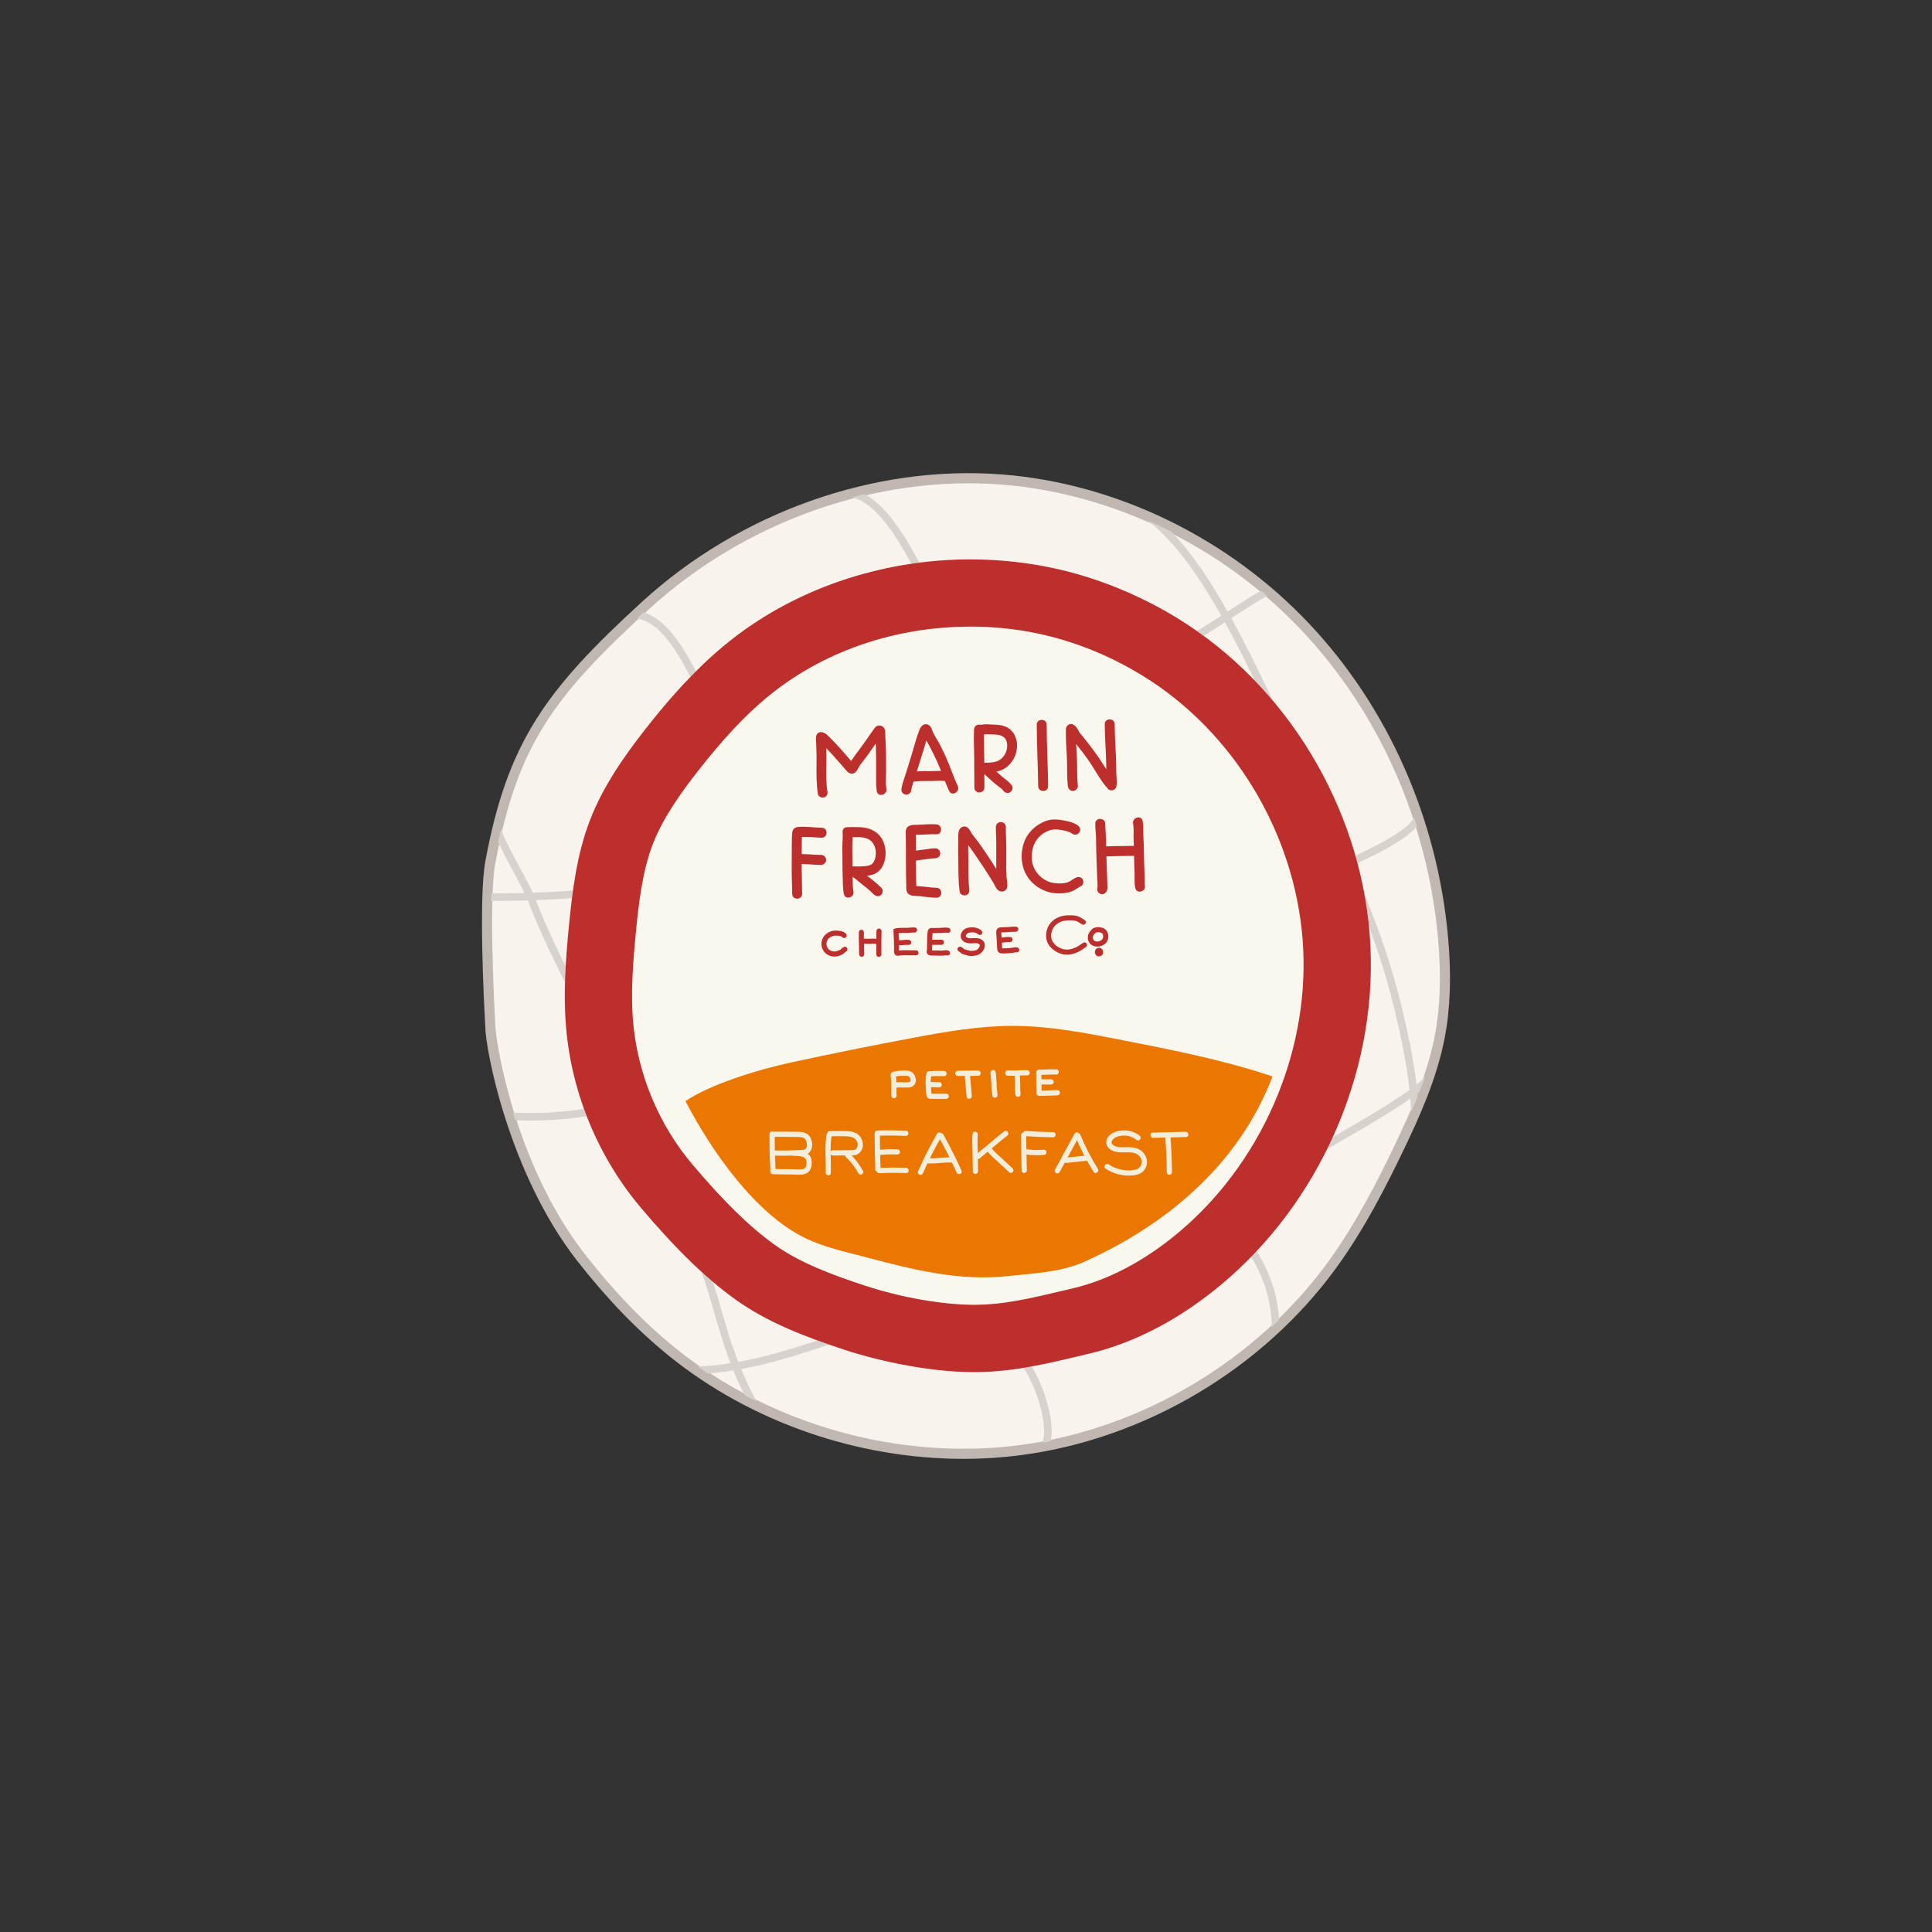<svg viewBox="0 0 500 500" xmlns="http://www.w3.org/2000/svg" id="Layer_1"><rect x="0" y="0" width="500" height="500" fill="#333333" stroke="none"/><defs><style>.cls-1{fill:#f2eedb;}.cls-2{fill:#f9f3ee;}.cls-3{fill:#ec7700;}.cls-4{fill:#faf7ee;}.cls-5{fill:#bc2f2c;}.cls-6{fill:#d7d2cd;}.cls-7{fill:#bfb7b0;}</style></defs><g><path d="M126.89,223.17c5.79-31.32,15.93-44.32,40.16-66.49,24.7-22.59,58.66-35.17,92.04-32.61,29.79,2.29,58.32,16.52,78.81,38.26,20.49,21.75,32.92,50.71,35.57,80.46,.76,8.51,.74,17.15-.88,25.55-1.94,10.06-6.13,19.54-10.56,28.78-5.01,10.43-10.4,20.74-17.19,30.11-18.86,26-48.67,43.78-80.51,48.01-31.84,4.24-65.26-5.13-90.26-25.29-8.85-7.14-16.65-15.53-23.66-24.49-18.06-23.1-23.51-55.29-23.51-59.98-.06-1.1-1.88-32.16,0-42.33Z" class="cls-2"></path><path d="M249.32,377.55c-27.31,0-54.89-9.47-76.08-26.56-8.29-6.69-16.1-14.77-23.87-24.7-17.58-22.48-23.79-54.61-23.79-60.79v-.09c-.31-5.42-1.74-32.92,.02-42.47h0c5.68-30.76,15.57-44.35,40.57-67.21,25.32-23.16,60.09-35.48,93.02-32.95,29.62,2.28,58.65,16.37,79.66,38.67,20.43,21.68,33.18,50.54,35.92,81.25,.87,9.79,.58,18.26-.89,25.91-2.04,10.6-6.58,20.58-10.67,29.09-4.52,9.41-10.11,20.38-17.31,30.31-18.96,26.14-49.39,44.28-81.4,48.54-5.02,.67-10.1,1-15.18,1Zm-121.14-154.14h0c-1.71,9.26-.29,36.49,.01,41.85v.17c.01,3.57,4.92,35.81,23.25,59.25,7.64,9.77,15.31,17.71,23.45,24.27,24.59,19.83,57.96,29.17,89.27,25.01,31.31-4.17,61.07-21.92,79.62-47.48,7.08-9.77,12.61-20.6,17.07-29.91,4.02-8.37,8.47-18.17,10.46-28.46,1.43-7.4,1.71-15.64,.86-25.18-2.69-30.13-15.2-58.43-35.22-79.68-20.56-21.83-48.98-35.63-77.95-37.86-32.21-2.46-66.25,9.58-91.05,32.27-24.93,22.8-34.17,35.5-39.76,65.76Z" class="cls-7"></path></g><g id="Cheese_Lines"><path d="M271.63,374.08l-1.86-.65c1.84-5.23-2.43-16.95-5.95-20.79l1.45-1.33c3.91,4.27,8.5,16.67,6.36,22.77Z" class="cls-6"></path><path d="M331.1,343.88h-1.97c0-11.82-5.44-19.23-10.24-25.76-2.12-2.88-4.11-5.6-5.57-8.52-.7-1.4-1.44-2.77-2.16-4.1-1.23-2.26-2.5-4.59-3.52-7.08-2.62-6.35-4.69-11.5-6.53-16.23-14.66-37.72-33.16-73.24-49.31-103.01-2.36-4.35-4.8-9.72-7.38-15.41-7.15-15.76-15.25-33.62-24.29-35.1l.32-1.94c10.09,1.65,18.42,20.02,25.77,36.23,2.56,5.65,4.98,10.99,7.31,15.28,16.19,29.82,34.72,65.41,49.42,103.23,1.83,4.72,3.9,9.86,6.51,16.2,.99,2.39,2.17,4.58,3.43,6.89,.73,1.34,1.48,2.72,2.2,4.16,1.38,2.77,3.33,5.42,5.39,8.23,4.98,6.78,10.62,14.46,10.62,26.92Z" class="cls-6"></path><path d="M365.19,288.11c-.16-9.73-3.48-24.57-6.27-34.33-5.26-18.39-13.23-34.46-21.66-51.47l-.15-.3c-2.2-4.45-4.41-9.13-6.75-14.08-9.86-20.92-21.04-44.62-34.17-53.74l1.12-1.62c13.57,9.41,24.86,33.37,34.83,54.51,2.33,4.95,4.54,9.62,6.73,14.05l.15,.3c8.47,17.1,16.48,33.25,21.79,51.81,2.82,9.87,6.18,24.92,6.35,34.84l-1.97,.03Z" class="cls-6"></path><path d="M261.41,349.48c-8.81-21.7-18.64-43.26-30.07-65.89-1.46-2.89-2.93-5.78-4.39-8.67-7-13.78-14.23-28.03-20.63-42.45-1.26-2.83-2.5-5.66-3.74-8.5-5.98-13.64-12.17-27.75-19.8-40.85-.79-1.36-1.67-3.1-2.6-4.95-3.61-7.18-8.56-17.01-15.11-18l.29-1.95c7.56,1.15,12.77,11.5,16.57,19.06,.92,1.82,1.78,3.54,2.54,4.84,7.69,13.2,13.9,27.36,19.91,41.05,1.24,2.83,2.49,5.67,3.74,8.49,6.39,14.37,13.61,28.6,20.59,42.36,1.47,2.89,2.93,5.78,4.4,8.67,11.45,22.69,21.31,44.29,30.13,66.04l-1.82,.74Z" class="cls-6"></path><path d="M194.25,363.94c-4.96-8.84-7.25-16.75-9.46-24.4-1.4-4.85-2.73-9.43-4.66-13.99-5.32-12.54-11.42-25.1-17.33-37.26-2.82-5.81-5.74-11.81-8.52-17.72-1.96-4.15-4.06-8.34-6.09-12.39-4.06-8.09-8.26-16.45-11.55-25.02-.73-1.9-2.36-4.92-3.94-7.85-2.38-4.4-4.62-8.56-4.93-10.71l1.95-.28c.26,1.8,2.63,6.19,4.72,10.06,1.68,3.11,3.27,6.05,4.04,8.07,3.26,8.48,7.44,16.8,11.48,24.84,2.04,4.06,4.14,8.26,6.11,12.43,2.78,5.9,5.7,11.9,8.51,17.7,5.92,12.17,12.03,24.76,17.37,37.35,1.98,4.67,3.32,9.3,4.74,14.21,2.18,7.54,4.44,15.34,9.29,23.99l-1.72,.96Z" class="cls-6"></path><path d="M180.36,355.64l-.09-1.96c12.47-.55,23.3-4.13,33.77-7.59,3.28-1.08,6.37-2.11,9.5-3.03,4.59-1.36,9.33-2.54,13.92-3.69,9.15-2.29,18.62-4.65,27.28-8.5,8.03-3.57,16.49-7.01,24.68-10.33,18.03-7.31,36.68-14.87,53.03-24.82,.81-.49,2.15-1.27,3.83-2.23,5.48-3.15,22.17-12.73,22.72-15.41l1.93,.4c-.61,2.95-9.51,8.58-23.67,16.71-1.66,.95-2.99,1.72-3.79,2.2-16.49,10.02-35.21,17.62-53.31,24.96-8.17,3.31-16.62,6.74-24.62,10.3-8.81,3.92-18.36,6.31-27.6,8.62-4.57,1.14-9.29,2.32-13.84,3.67-3.1,.92-6.18,1.94-9.44,3.01-10.6,3.5-21.56,7.13-34.3,7.69Z" class="cls-6"></path><path d="M137.42,290.01c-1.79,0-3.62-.05-5.5-.16l.11-1.96c19.44,1.09,33.26-3.86,47.89-9.09,4.49-1.61,9.13-3.27,13.96-4.75,8.95-2.75,18.18-5,27.11-7.18,12.92-3.16,26.27-6.42,38.94-11.21,8.88-3.36,18.06-6.42,26.94-9.38,14.15-4.72,28.79-9.6,42.58-15.81,1.4-.63,3.6-1.52,6.14-2.55,9.46-3.83,29.14-11.79,30.41-16.71l1.9,.49c-1.41,5.43-16.37,11.89-31.58,18.04-2.52,1.02-4.71,1.9-6.07,2.52-13.88,6.26-28.56,11.15-42.76,15.88-8.86,2.95-18.02,6.01-26.87,9.35-12.78,4.84-26.19,8.11-39.17,11.28-8.9,2.17-18.1,4.42-27,7.15-4.78,1.47-9.4,3.12-13.87,4.72-13.41,4.8-26.15,9.36-43.16,9.36Z" class="cls-6"></path><path d="M126.98,233.19c-.28,0-.56,0-.85,0v-1.97c.29,0,.57,0,.85,0,52.13,0,70.84-11.74,90.65-24.17,8.01-5.03,16.3-10.23,27.06-14.92,6.97-3.04,14.07-6.05,20.93-8.97,12.87-5.47,26.17-11.12,39.09-17.12,3.9-1.81,8.42-4.77,12.78-7.63,3.65-2.39,7.1-4.65,10.16-6.25l.91,1.74c-2.98,1.55-6.39,3.79-10,6.15-4.43,2.9-9,5.9-13.03,7.77-12.95,6.01-26.27,11.67-39.15,17.14-6.86,2.91-13.96,5.93-20.92,8.96-10.62,4.63-18.85,9.79-26.8,14.78-20.05,12.58-39.01,24.47-91.69,24.47Z" class="cls-6"></path></g><g><path d="M165.99,312.71c-11.18-13.18-18.11-29.91-19.53-47.14-.7-8.52-.08-17.09,.73-25.6,.91-9.44,2.09-18.96,5.51-27.8,3.32-8.6,8.65-16.27,14.34-23.53,6.08-7.76,12.64-15.19,20.23-21.49,25.76-21.4,62.78-27.88,94.66-17.65,9.01,2.89,17.62,7.01,25.52,12.22,27.65,18.21,45.67,50.17,47.2,83.25,1.53,33.07-13.36,66.46-38.82,87.62-9.91,8.23-21.43,14.74-33.97,17.7-10.45,2.47-19.39,4.82-30.13,4.78-10.54-.04-23.19-2.5-33.21-5.78-9.86-3.23-19.88-7-28.29-13.07-8.48-6.11-16.18-14.01-24.25-23.52Z" class="cls-4"></path><path d="M251.16,162.16c8.79,0,17.35,1.32,25.46,3.92,7.52,2.41,14.67,5.84,21.27,10.18,23.01,15.15,38.1,41.79,39.39,69.52,1.28,27.54-11.2,55.68-32.56,73.43-8.58,7.13-17.87,12.03-26.85,14.15l-2.47,.59c-8.74,2.08-15.65,3.73-23.36,3.73h-.22c-8.03-.03-18.7-1.92-27.86-4.92-8.35-2.74-16.98-5.92-23.54-10.65-6.46-4.65-12.98-11.02-21.15-20.66-8.85-10.43-14.33-23.67-15.45-37.3-.55-6.76-.12-13.89,.71-22.51,.76-7.92,1.73-16.24,4.42-23.19,2.69-6.95,7.48-13.54,11.81-19.07,6.38-8.14,11.98-14.13,17.64-18.83,14.26-11.85,33-18.38,52.76-18.38h0m0-17.4c-23.06,0-46.15,7.66-63.88,22.4-7.58,6.3-14.15,13.73-20.23,21.49-5.68,7.26-11.01,14.93-14.34,23.53-3.42,8.84-4.6,18.37-5.51,27.8-.82,8.51-1.43,17.08-.73,25.6,1.41,17.23,8.34,33.96,19.53,47.14,8.07,9.51,15.77,17.41,24.25,23.52,8.41,6.06,18.43,9.83,28.29,13.07,10.02,3.28,22.67,5.74,33.21,5.78,.1,0,.19,0,.29,0,10.6,0,19.49-2.33,29.84-4.78,12.54-2.96,24.06-9.47,33.97-17.7,25.46-21.16,40.36-54.55,38.82-87.62-1.53-33.07-19.55-65.04-47.2-83.25-7.9-5.2-16.51-9.33-25.52-12.22-9.93-3.19-20.35-4.75-30.78-4.75h0Z" class="cls-5"></path></g><path d="M329.32,278.58c-12.58-4.22-25.63-6.79-38.65-9.35-9.47-1.86-19-3.73-28.65-3.73-8.63,0-17.18,1.49-25.66,3.08-10.53,1.97-21.04,4.09-31.51,6.36-9.33,2.02-21.27,5.82-27.45,10.03,6.66,12.82,18.01,29.17,31.02,35.46,4.91,2.37,10.31,3.52,15.58,4.91,12.56,3.32,24.25,6.29,37.16,4.88,6.36-.69,13.41-.99,19.25-3.59,20.98-9.34,40.15-24.98,48.91-48.04Z" class="cls-3"></path><g id="Marin_French"><path d="M214.12,204.81c-.36-2.33-.29-4.7-.26-7.05,.01-1.16,.03-2.32-.02-3.48-.02-.62-.05-1.24-.07-1.87,0-.26-.02-.53-.03-.79,0-.12-.01-.24-.02-.37,.01-.29-.03-.25-.11,.13l-.77,.59,.07-.02h-.68c-.34-.12,.25,.35,.29,.38,.21,.21,.42,.41,.63,.62,.38,.38,.76,.77,1.14,1.16,.8,.82,1.57,1.66,2.31,2.52,.71,.82,1.49,1.67,2.15,2.47,.56,.69,1.35,1.5,2.38,.94,.71-.39,1-1.43,1.47-2.06,.69-.91,1.41-1.8,2.08-2.73,.63-.88,1.24-1.77,1.85-2.66s1.14-1.86,1.84-2.61l-.57,.33,.12-.04-.99-.13,.14,.08-.46-.46c-.18-.32-.09,.13-.09,.3,0,.34,.04,.68,.06,1.02,.04,.63,.07,1.26,.09,1.89,.05,1.37,.06,2.75,.07,4.12s0,2.76,0,4.15c0,1.19-.03,2.38,.18,3.55,.3,1.63,2.78,.94,2.48-.68-.23-1.23-.09-2.59-.09-3.83,0-1.38,0-2.76,0-4.14s-.04-2.85-.11-4.27c-.03-.62-.11-1.26-.1-1.88,0-.54,.05-1.04-.26-1.52-.37-.57-1.06-.84-1.71-.64-.52,.16-.78,.58-1.08,1.01-.79,1.15-1.61,2.27-2.4,3.42-1.38,1.99-2.98,3.86-4.16,5.95l.46-.46-.11,.07,.65-.18-.17-.02,.65,.18c-.13-.08-.6-.75-.78-.95-.4-.45-.78-.9-1.17-1.36-.81-.95-1.62-1.88-2.48-2.78s-1.69-1.79-2.6-2.61c-.84-.75-2.29-1.04-2.7,.35-.13,.42-.06,.89-.04,1.32,.03,.68,.05,1.37,.08,2.05,.06,1.26,.05,2.52,.04,3.77-.03,2.64-.05,5.27,.35,7.89,.11,.69,.97,1.07,1.58,.9,.73-.2,1-.89,.9-1.58h0Z" class="cls-5"></path><path d="M235.78,204.69c.21-1.33,.74-2.64,1.15-3.92,.46-1.43,.88-2.87,1.33-4.29s.92-2.92,1.35-4.39c.16-.54,.33-1.08,.51-1.62,.06-.19,.11-.38,.18-.57,.17-.45,.22-.11-.35,.04h-.68l.09,.03-.57-.33c-.13-.11,.06,.14,.1,.24,.07,.17,.12,.34,.18,.51,.28,.71,.72,1.35,1.1,2.01,.73,1.28,1.36,2.62,2,3.94,1.32,2.72,2.18,5.64,3.47,8.37,.71,1.5,2.93,.19,2.22-1.3-1.11-2.34-1.9-4.82-2.93-7.19-.51-1.18-1.1-2.33-1.67-3.48-.53-1.06-1.25-2.05-1.75-3.11-.38-.8-.49-1.83-1.48-2.14-1.11-.34-1.78,.61-2.12,1.5-.84,2.16-1.39,4.47-2.08,6.68-.45,1.43-.88,2.88-1.33,4.31-.42,1.32-.97,2.68-1.19,4.05-.11,.69,.18,1.38,.9,1.58,.61,.17,1.47-.21,1.58-.9h0Z" class="cls-5"></path><path d="M235.72,202.28c.86,.04,1.74-.11,2.61-.15s1.72,0,2.58,0,1.71-.09,2.55-.07c.72,.02,1.46,.18,2.15-.09,.65-.25,1.1-.86,.9-1.58-.17-.62-.93-1.15-1.58-.9-.07,.03-.14,.06-.21,.07,.14-.01,.13-.01-.03,0-.14,0-.27,0-.41,0-.31-.02-.62-.06-.94-.06-.87,0-1.74,.07-2.62,.07s-1.65-.03-2.48,0-1.69,.18-2.52,.14c-.69-.03-1.29,.61-1.29,1.29,0,.72,.59,1.26,1.29,1.29h0Z" class="cls-5"></path><path d="M254.77,203.84c0-2.51-.04-5.02-.05-7.52s-.16-5.03-.04-7.54l-1.94,1.11c.99,.44,2.02,.08,3.08,.15,.9,.05,1.84,0,2.73,.18,1.6,.33,2.2,1.52,2.1,3.1-.1,1.46-.94,2.86-2.25,3.53-.85,.44-1.86,.49-2.81,.54s-1.91-.06-2.77,.43c-1.44,.82-.15,3.04,1.3,2.22,.27-.15,.85-.05,1.18-.06,.67-.02,1.34-.1,2-.18,1.1-.14,2.15-.49,3.05-1.15,1.74-1.28,2.78-3.28,2.86-5.44s-.91-4.32-3.03-5.18c-.95-.38-1.96-.47-2.97-.5-.66-.01-1.31-.09-1.97-.1-.57-.01-1.16,.19-1.71,.13l.65,.18-.16-.07c-.9-.4-1.89,.07-1.94,1.11-.12,2.51,.04,5.02,.04,7.54s.04,5.02,.05,7.52c0,1.66,2.57,1.66,2.57,0h0Z" class="cls-5"></path><path d="M254.12,199.79c.43,.48,.97,.83,1.44,1.28,.51,.49,1.04,.95,1.57,1.42,.22,.19,.44,.39,.68,.57,.18,.14,.36,.28,.55,.42,.08,.06,.27,.26,.37,.28-.11-.02-.16-.13,0,0,.06,.05,.12,.1,.18,.14,.12,.09,.23,.19,.34,.29,.09,.09,.19,.17,.27,.27,.05,.05,.09,.1,.14,.15,.17,.18-.16-.23-.02-.02,.38,.55,1.15,.86,1.76,.46,.55-.35,.87-1.17,.46-1.76-.38-.54-.84-.97-1.35-1.38-.3-.23-.6-.5-.92-.71,.28,.18,.03,.03-.02-.02-.04-.04-.09-.07-.13-.11-.13-.11-.26-.22-.39-.34-.54-.48-1.09-.95-1.61-1.45-.48-.46-1.03-.82-1.48-1.31s-1.37-.49-1.82,0c-.49,.53-.48,1.29,0,1.82h0Z" class="cls-5"></path><path d="M268.31,187.55c0,5.3,.33,10.61,.37,15.91,.01,1.65,2.59,1.66,2.57,0-.05-5.3-.37-10.6-.37-15.91,0-1.66-2.58-1.66-2.57,0h0Z" class="cls-5"></path><path d="M278.95,203.42c-.27-2.44-.13-4.9-.25-7.35s-.33-4.93-.25-7.4l-1.94,1.11c.31,.2,.48,.86,.68,1.18,.42,.64,.98,1.18,1.45,1.77,1.01,1.25,2,2.53,2.92,3.84,1.76,2.48,3.14,5.34,5.19,7.6,.63,.7,1.95,.36,2.15-.57,.26-1.2,.01-2.51-.01-3.74-.03-1.34-.02-2.68-.08-4.02-.13-2.8-.31-5.62-.33-8.42-.01-1.66-2.59-1.66-2.57,0,.02,2.7,.2,5.41,.31,8.11,.06,1.3,.08,2.59,.09,3.89,0,.63,.02,1.27,.05,1.91,.02,.51,.17,1.09,.06,1.59l2.15-.57c-1.01-1.11-1.75-2.45-2.55-3.71-.89-1.39-1.79-2.78-2.77-4.11s-1.94-2.6-2.97-3.84c-.45-.54-.89-1.02-1.21-1.65s-.68-1.12-1.27-1.49c-.85-.54-1.91,.17-1.94,1.11-.08,2.47,.13,4.93,.25,7.4s-.03,4.91,.25,7.35c.08,.69,.54,1.29,1.29,1.29,.64,0,1.36-.59,1.29-1.29h0Z" class="cls-5"></path><path d="M212.66,214.21c-2.01-.02-4.04-.36-6.06-.2-.9,.07-1.48,.55-1.57,1.47-.1,.99-.1,1.99-.11,2.99-.01,2.09-.01,4.17-.03,6.26-.01,2.2,.11,4.4,.13,6.6,0,1.66,2.58,1.66,2.57,0-.01-2.71-.14-5.42-.11-8.14,.01-1.32,.01-2.64,.01-3.97,0-.6,0-1.2,.02-1.8,0-.3,.02-.6,.03-.9,0-.2,.02-.4,.03-.59,.04-.33,.04-.39,0-.19l-.33,.57,.04-.05-.57,.33c.28-.09,.71,0,1,0,.53,0,1.06,0,1.6,.01,1.12,.04,2.23,.18,3.35,.19,1.66,.02,1.66-2.55,0-2.57h0Z" class="cls-5"></path><path d="M206.79,223.55c.14-.03,.13-.03-.05,0,.05,0,.1,0,.16,0,.12,0,.25,.01,.37,.03,.21,.02,.42,.04,.63,.05,.53,.02,1.05,.02,1.58,.06,1.01,.08,2.02,.14,3.03,.14,.67,0,1.32-.59,1.29-1.29s-.57-1.29-1.29-1.29c-1.05,0-2.09-.07-3.14-.15-.53-.04-1.05-.03-1.58-.05-.58-.03-1.09-.11-1.67,.01-.66,.14-1.1,.95-.9,1.58,.22,.69,.88,1.05,1.58,.9h0Z" class="cls-5"></path><path d="M220.87,230.69c-.25-1.19-.16-2.49-.21-3.69-.06-1.33-.05-2.66-.06-3.99s-.03-2.65-.03-3.98c0-1.24,.16-2.49,.07-3.72-.12-1.64-2.69-1.66-2.57,0,.09,1.33-.07,2.69-.07,4.03s.02,2.65,.03,3.98,.01,2.66,.07,3.99,0,2.74,.29,4.07c.34,1.62,2.82,.93,2.48-.68h0Z" class="cls-5"></path><path d="M219.22,226.69c1.88,.26,3.85,.16,5.72-.12,.94-.14,1.76-.47,2.47-1.11s1.13-1.44,1.42-2.3c.61-1.8,.47-3.79-.3-5.52-.72-1.62-2.12-2.7-3.8-3.21-1-.31-2.09-.38-3.13-.37-.86,0-1.97-.16-2.73,.3-1.41,.86-.12,3.08,1.3,2.22-.07,.04-.15,.06-.23,.06,.09,0,.18,0,.27,0,.17,0,.34,.02,.51,.02,.49,0,.98-.04,1.48-.02,.78,.02,1.56,.12,2.29,.42,1.23,.51,2.01,1.73,2.15,3.22,.12,1.32-.24,3.24-1.58,3.65-.75,.23-1.57,.28-2.38,.31-.49,.02-.98-.02-1.47-.02-.43,0-.88,.04-1.31-.02-.69-.09-1.38,.17-1.58,.9-.17,.6,.21,1.49,.9,1.58h0Z" class="cls-5"></path><path d="M220.37,226.82c.27,.12,.52,.27,.76,.44,.07,.05,.15,.11,.22,.16-.09-.07-.1-.08,0,0,.12,.1,.24,.2,.36,.3,.56,.48,1.12,.94,1.7,1.39,.12,.09,.25,.18,.37,.28,.08,.06,.16,.11,.23,.17,.02,.01,.2,.16,.1,.07s.07,.06,.09,.08c.07,.06,.15,.12,.22,.18,.12,.1,.23,.2,.34,.3,.51,.45,.99,.91,1.49,1.37s1.33,.53,1.82,0c.45-.49,.53-1.34,0-1.82-.5-.45-.99-.92-1.49-1.37-.57-.5-1.18-.95-1.78-1.4-.06-.05-.12-.09-.18-.14,.1,.08,.07,.05-.01-.01-.14-.11-.27-.22-.4-.33-.25-.21-.5-.43-.75-.65-.55-.47-1.12-.93-1.78-1.23-.61-.28-1.41-.2-1.76,.46-.3,.56-.19,1.46,.46,1.76h0Z" class="cls-5"></path><path d="M242.31,213.33c-1.54-.09-3.15,.06-4.7,.12-.9,.03-2.03-.1-2.73,.57-.42,.4-.51,.94-.48,1.49,.03,.71,.04,1.41,.04,2.11,0,1.51,0,3.01,.01,4.52s.02,3,.03,4.5c0,.78,.05,1.56,.06,2.35,0,.65-.07,1.34,.24,1.94,.58,1.11,2.21,.89,3.28,1,1.41,.14,2.87,.39,4.29,.4,1.66,.02,1.66-2.56,0-2.57-1.06-.01-2.16-.2-3.22-.3s-2.05-.14-3.05-.27l.65,.18-.1-.06,.46,.46c.11,.21,.04-.34,.04-.43,0-.31,0-.62-.02-.93-.02-.64-.03-1.28-.04-1.92,0-1.34-.02-2.68-.03-4.02s-.01-2.58-.01-3.87c0-.64,0-1.28,0-1.92,0-.32-.11-1.11-.05-1.33l-.33,.57c-.28,.32-.38,.1-.11,.14,.15,.02,.36,0,.51-.01,.51,0,1.03-.03,1.54-.04,1.24-.02,2.49-.16,3.72-.1,1.65,.09,1.65-2.48,0-2.57h0Z" class="cls-5"></path><path d="M236.5,222.8c.48-.07,.97-.14,1.45-.21,.11-.02,.22-.03,.33-.05,.15-.02,.15-.02,0,0l.17-.02c.24-.03,.49-.06,.73-.09,.56-.07,1.11-.14,1.67-.22,.07,0,.39-.07,.1-.01,.11-.02,.22-.03,.33-.04,.26-.03,.51-.04,.77-.04,.67,0,1.32-.59,1.29-1.29s-.57-1.29-1.29-1.29c-.6,0-1.18,.09-1.77,.17-.11,.02-.22,.03-.33,.05-.1,.01-.33,.05-.1,.01-.26,.04-.52,.06-.78,.1-1.08,.13-2.16,.29-3.24,.45-.67,.1-1.09,.98-.9,1.58,.24,.73,.87,1,1.58,.9h0Z" class="cls-5"></path><path d="M250.86,230.1c-.38-2.66-.2-5.45-.26-8.13-.03-1.34-.05-2.68,0-4.02,.01-.46,.04-.92,.03-1.39,0-.18-.01-.36-.01-.54,0-.12,0-.24,.01-.36,0,.06,0,.12-.03,.17l-.77,.59,.07-.02h-.68l.07,.03-.57-.33c-.14-.13,.06,.09,.11,.18,.07,.13,.13,.28,.21,.41,.25,.44,.6,.84,.92,1.23,.83,1.01,1.56,2.1,2.31,3.17,1.47,2.11,2.89,4.25,4.23,6.44,.31,.5,.63,1,.9,1.51,.21,.39,.37,.8,.67,1.14,.77,.86,2.2,.72,2.55-.47,.23-.78-.08-1.82-.13-2.62-.08-1.28-.08-2.57-.08-3.86,0-1.57,.01-3.15,0-4.72s-.13-3-.11-4.5c.03-1.66-2.55-1.66-2.57,0-.02,1.34,.1,2.67,.1,4.01,0,1.41,0,2.82,0,4.23s-.02,2.72,.04,4.08c.03,.61,.06,1.21,.13,1.82,.02,.24,.03,.5,.09,.74,.05,.2-.1,.37,.13-.08l.46-.46-.07,.03,.99-.13c.18,.04,.33,.36,.33,.14,0-.06-.11-.21-.14-.27-.07-.14-.14-.29-.21-.43-.34-.63-.74-1.24-1.12-1.85-.68-1.09-1.37-2.17-2.08-3.24-1.46-2.2-2.94-4.45-4.62-6.5-.46-.56-.71-1.33-1.24-1.82-.91-.85-2.17-.22-2.41,.88-.19,.84-.07,1.79-.1,2.64-.04,1.28-.03,2.56,0,3.85,.06,3.03-.08,6.13,.35,9.14,.1,.69,.97,1.07,1.58,.9,.74-.2,1-.89,.9-1.58h0Z" class="cls-5"></path><path d="M278.91,213.6c-1.01-.75-2.53-1.08-3.75-1.3-1.47-.26-2.98-.37-4.42,.14-2.57,.92-4.75,2.91-5.69,5.49s-.87,5.49,.26,7.9,3.22,4.09,5.62,4.9c1.38,.47,2.96,.56,4.4,.41,.85-.09,1.69-.26,2.47-.64,.68-.33,1.24-.85,1.94-1.15,.64-.27,.78-1.21,.46-1.76-.39-.66-1.12-.74-1.76-.46s-1.12,.72-1.71,1.03-1.28,.42-1.94,.46c-1.27,.07-2.57-.05-3.73-.58-2.19-1.01-3.82-3.1-4.01-5.54-.21-2.67,.62-5.22,2.9-6.77,1.21-.81,2.44-1.2,3.9-1.04,1.2,.13,2.78,.41,3.77,1.14,.56,.41,1.44,.09,1.76-.46,.38-.65,.1-1.35-.46-1.76h0Z" class="cls-5"></path><path d="M283.45,213.16c.02,1.4,.21,2.78,.21,4.19,0,1.47,.05,2.94,.1,4.41s.09,2.83,.15,4.25c.03,.71,.07,1.41,.09,2.12,.01,.44,.14,1.31,0,1.66-.26,.65,.28,1.41,.9,1.58,.73,.21,1.33-.26,1.58-.9,.2-.51,.11-1.16,.1-1.7-.01-.76-.05-1.51-.08-2.27-.06-1.47-.1-2.94-.15-4.41s-.12-2.94-.11-4.41-.19-3-.21-4.51c-.02-1.65-2.6-1.66-2.57,0h0Z" class="cls-5"></path><path d="M285.71,221.49c-.21,.05-.16,0,.03,.04,.23,.04,.46,.07,.69,.08,.32,.01,.64,0,.96-.01,.82-.03,1.64-.05,2.46-.06,1.6,0,3.19-.06,4.79-.06,.7,0,1.29-.59,1.29-1.29s-.59-1.29-1.29-1.29c-1.66,0-3.32,.06-4.97,.06-.81,0-1.62,.03-2.43,.06-.16,0-.32,.01-.48,.01-.11,0-.21,0-.32,0-.19-.01-.21-.01-.07,0-.47-.06-.86-.14-1.34-.03-.68,.16-1.08,.93-.9,1.58,.19,.69,.9,1.06,1.58,.9h0Z" class="cls-5"></path><path d="M293.25,213.16c.23,1.29,.07,2.69,.13,4,.07,1.42,.09,2.83,.11,4.24s.07,2.83,.13,4.24-.11,2.87,.19,4.2c.37,1.61,2.85,.93,2.48-.68-.13-.57-.04-1.3-.05-1.88-.01-.76-.05-1.53-.08-2.29-.06-1.41-.1-2.82-.11-4.24s-.07-2.83-.14-4.25,.05-2.69-.19-4.03c-.29-1.63-2.77-.94-2.48,.68h0Z" class="cls-5"></path></g><g id="Cheese_Co"><path d="M215.94,247.56c-1.14,0-2.18-.54-2.8-1.46-.71-1.05-.74-2.37-.08-3.52,.58-1.02,1.9-1.75,3.17-1.75,.02,0,.04,0,.06,0,.77,.02,1.94,.04,2.67,.84,.24,.27,.22,.68-.05,.93-.27,.24-.68,.22-.93-.05-.35-.38-1.14-.4-1.72-.41-.77-.02-1.72,.47-2.07,1.08-.4,.71-.39,1.51,.03,2.14,.43,.65,1.18,.97,2.01,.86,.39-.05,.83-.2,1.2-.42,.09-.05,.2-.15,.31-.25,.18-.16,.38-.34,.64-.47,.33-.16,.72-.02,.88,.31,.16,.33,.02,.72-.31,.88-.09,.04-.21,.15-.33,.26-.15,.14-.32,.29-.54,.42-.53,.31-1.13,.51-1.69,.59-.16,.02-.32,.03-.47,.03Z" class="cls-5"></path><path d="M223.01,247.61c-.36,0-.66-.29-.66-.66,0-.83-.02-1.66-.05-2.49-.03-1.05-.06-2.14-.04-3.2,0-.36,.3-.64,.66-.64h.01c.36,0,.65,.31,.64,.67-.02,1.03,.01,2.1,.04,3.14,.02,.84,.05,1.69,.05,2.53,0,.36-.29,.66-.66,.66Z" class="cls-5"></path><path d="M223.1,244.38c-.25,0-.49-.14-.6-.38-.15-.33,0-.72,.32-.87,.51-.23,1.1-.21,1.63-.18,.23,.01,.45,.02,.64,0,.53-.05,1.03-.03,1.52,0,.25,.01,.51,.03,.76,.03,.36,0,.65,.3,.65,.66,0,.36-.29,.65-.66,.65h0c-.28,0-.55-.02-.83-.03-.46-.02-.89-.05-1.32,0-.25,.03-.53,.01-.83,0-.38-.02-.8-.04-1.02,.07-.09,.04-.18,.06-.27,.06Z" class="cls-5"></path><path d="M227.44,247.65c-.36,0-.66-.29-.66-.66v-3.44c0-.39,0-.83,.02-1.28,0-.45,.02-.9,.02-1.31,0-.36,.29-.66,.66-.66s.66,.29,.66,.66c0,.42,0,.87-.02,1.33,0,.44-.02,.87-.02,1.26v3.44c0,.36-.29,.66-.66,.66Z" class="cls-5"></path><path d="M232.35,247.35c-.08,0-.17,0-.25-.03-.48-.11-.6-.41-.63-.58-.14-.31-.12-.72-.1-1.08,0-.11,.02-.21,.01-.29-.02-.48-.03-.95-.02-1.44,0-.43-.03-.86-.06-1.29-.02-.29-.03-.69-.04-1.07,0-.23-.01-.45-.02-.63l-.02-.48,.8-.27c.76-.07,1.6-.07,2.34-.07h.43c.24,0,.49-.02,.74-.05,.4-.04,.8-.08,1.22-.04,.36,.03,.63,.35,.6,.71-.03,.36-.36,.63-.71,.6-.29-.03-.63,0-.98,.04-.29,.03-.59,.06-.87,.06h-.44c-.6,0-1.21,0-1.79,.03v.07c.01,.36,.02,.74,.04,1.02,.03,.46,.06,.92,.06,1.38,0,.46,0,.92,.02,1.38,0,.12,0,.27-.01,.43,0,.07,0,.15-.01,.24,.05,0,.1-.01,.14-.02h.17c.38-.04,.77-.08,1.19-.06,.52,.02,1.04,.02,1.57,.02,.45,0,.91,0,1.35,0,.36,0,.65,.31,.64,.67,0,.36-.3,.64-.66,.64h-.02c-.44-.01-.87,0-1.31,0-.54,0-1.08,0-1.62-.02-.34-.01-.68,.01-1.03,.04h-.17s-.08,.03-.13,.04c-.14,.03-.29,.05-.43,.05Z" class="cls-5"></path><path d="M232.18,244.66c-.28,0-.54-.18-.63-.46-.11-.34,.08-.71,.43-.82,.32-.1,.63-.08,.88-.06,.11,0,.22,.02,.32,.01l.18-.02c.26-.02,.52-.04,.78-.07,.44-.04,.83-.04,1.14,.01,.36,.06,.6,.39,.54,.75-.06,.36-.39,.6-.75,.54-.2-.03-.48-.03-.8,0-.26,.03-.53,.05-.79,.07h-.18c-.17,.03-.35,.02-.53,0-.14-.01-.31-.02-.39,0-.07,.02-.13,.03-.2,.03Z" class="cls-5"></path><path d="M243.45,247.33c-.3,0-.59-.01-.89-.02-.32-.01-.65-.03-.97-.02-.68,.03-1.24,.02-1.55-.37-.28-.34-.2-.74-.16-.96,.04-.56,.05-1.05,.05-1.55v-.17c0-.97,0-2.07,.14-3.08,.16-1.09,1.01-1.02,1.33-1,.23,.02,.52,0,.78,0,.27-.01,.53-.03,.8-.02,.29,0,.58-.02,.87-.04,.51-.04,1.04-.09,1.61,.02,.36,.07,.59,.41,.52,.77s-.42,.59-.77,.52c-.39-.08-.8-.04-1.24,0-.34,.03-.69,.06-1.03,.05-.23,0-.45,0-.68,.02-.3,.02-.63,.03-.9,0-.12,.92-.12,1.85-.12,2.76v.17c0,.52,0,1.04-.04,1.56h0c.07,.01,.16,.01,.25,0h.11c.35-.01,.7,0,1.05,.02,.39,.02,.79,.04,1.18,.02,.11,0,.23-.02,.36-.04,.4-.05,.85-.1,1.26,.03,.35,.11,.54,.47,.44,.82s-.47,.54-.82,.44c-.15-.05-.49,0-.73,.02-.16,.02-.31,.04-.45,.04-.14,0-.27,0-.41,0Z" class="cls-5"></path><path d="M240.85,244.52c-.36,0-.66-.29-.66-.66,0-.36,.29-.66,.65-.66h2.8c.36,0,.66,.29,.66,.66s-.29,.66-.66,.66h-2.8Z" class="cls-5"></path><path d="M251.43,247.41c-.47,0-.92-.07-1.35-.22-.11-.04-.22-.07-.33-.1-.26-.07-.56-.16-.84-.31-.16-.09-.3-.2-.44-.32-.1-.08-.2-.17-.26-.19-.34-.13-.51-.51-.38-.85,.13-.34,.51-.51,.85-.38,.27,.1,.47,.27,.64,.41,.08,.06,.15,.13,.24,.18,.15,.08,.34,.14,.55,.19,.13,.04,.27,.08,.4,.12,.58,.2,1.26,.19,2.01,0,.46-.12,.97-.71,1.04-1.19,.03-.22-.04-.36-.23-.48-.38-.23-.9-.2-1.49-.16-.73,.04-1.55,.09-2.31-.37-.67-.42-1-1.1-.87-1.83,.16-.87,.93-1.63,1.83-1.81,1.4-.28,2.61-.03,3.5,.72,.28,.23,.31,.65,.08,.92-.23,.28-.65,.31-.92,.08-.59-.5-1.39-.65-2.39-.44-.43,.09-.75,.46-.8,.76-.02,.13-.02,.31,.27,.48,.4,.25,.92,.21,1.53,.18,.71-.04,1.52-.09,2.25,.35,.65,.39,.95,1.05,.85,1.79-.14,1-1.04,2.01-2,2.27-.49,.13-.97,.2-1.42,.2Z" class="cls-5"></path><path d="M259.41,246.73c-.23,0-.42-.02-.59-.07-.59-.19-.68-.73-.72-.93-.06-.35-.07-.71-.08-1.06,0-.15,0-.3-.01-.44-.01-.19-.02-.37-.04-.56-.03-.35-.05-.69-.06-1.04,0-.17-.02-.35-.04-.52-.05-.4-.1-.86,.02-1.33,.21-.82,1.09-.8,1.43-.79h.12c.44,0,.9-.03,1.34-.06,.71-.06,1.41-.13,2.14-.1,.36,.01,.64,.32,.63,.68-.01,.36-.34,.61-.68,.63-.64-.02-1.28,.03-1.96,.09-.5,.04-.99,.07-1.47,.07h-.16s-.1,0-.15,0c-.01,.2,.01,.42,.04,.66,.03,.22,.05,.45,.05,.66,0,.32,.03,.64,.05,.96,.02,.2,.03,.39,.04,.59,0,.16,.01,.32,.01,.49,0,.27,0,.55,.04,.78,.14,0,.28,0,.36-.01l.55-.02c.51-.02,1.04-.04,1.51-.1,.11-.02,.22-.04,.33-.06,.33-.07,.7-.14,1.14-.06,.36,.06,.59,.41,.53,.76-.06,.36-.41,.59-.76,.53-.19-.04-.39,0-.64,.06-.14,.03-.27,.06-.41,.07-.54,.08-1.1,.1-1.64,.12l-.45,.02c-.18,0-.33,.02-.48,.02Z" class="cls-5"></path><path d="M259.14,243.95c-.18,0-.37-.02-.55-.07-.35-.1-.55-.47-.44-.81,.1-.35,.47-.55,.81-.44,.17,.05,.51,0,.78-.05,.2-.03,.39-.06,.57-.07,.36-.02,.73-.02,1.09-.02s.66,.29,.66,.66-.29,.66-.66,.66c-.34,0-.68,0-1.02,.02-.13,0-.28,.03-.43,.06-.25,.04-.53,.08-.8,.08Z" class="cls-5"></path><path d="M276.1,247.06c-2.17,0-4.39-1.46-5.11-3.36-.66-1.78-.09-4.02,1.36-5.32,1.24-1.11,2.82-1.6,4.86-1.5h.1c.63,.03,1.35,.07,2,.39,.29,.14,.57,.32,.85,.5,.17,.11,.35,.22,.52,.32,.32,.18,.43,.58,.25,.89-.18,.32-.58,.43-.89,.25-.19-.11-.39-.23-.58-.35-.24-.15-.48-.31-.73-.43-.41-.2-.96-.23-1.48-.25h-.1c-1.69-.09-2.94,.29-3.92,1.17-1.05,.94-1.49,2.61-1.01,3.88,.52,1.4,2.25,2.51,3.88,2.51,.03,0,.06,0,.09,0,1.57-.04,2.95-.91,4.09-1.75,.29-.22,.7-.16,.92,.14,.22,.29,.16,.7-.14,.92-1.31,.97-2.9,1.97-4.84,2.01-.04,0-.08,0-.12,0Z" class="cls-5"></path><path d="M283.95,244.97c-.69,0-1.3-.23-1.75-.66-.54-.52-.77-1.28-.64-2.08,.14-.84,.54-1.24,.94-1.63l.32-.32,.69-.26c.72-.09,1.18-.14,2.04,.2,.59,.24,1.03,.77,1.2,1.45,.2,.8,.02,1.69-.47,2.28-.49,.59-1.32,.98-2.16,1.03-.06,0-.11,0-.17,0Zm-.38-3.59l-.15,.15c-.34,.34-.5,.49-.57,.91-.06,.38,.03,.71,.25,.93,.29,.28,.71,.3,.93,.29,.48-.03,.96-.24,1.22-.56,.22-.27,.31-.72,.21-1.12-.05-.2-.16-.45-.42-.55-.52-.21-.72-.2-1.3-.13l-.18,.08Z" class="cls-5"></path><path d="M284.42,247.51c1.42,0,1.42-2.21,0-2.21s-1.42,2.21,0,2.21h0Z" class="cls-5"></path></g><g><path d="M232.05,283.49c-.02-.27-.07-.56-.06-.83,0-.23,.02-.46,.02-.7,0-.29-.01-.57-.02-.86,0-.14-.01-.29-.02-.43,0,.03,0-.27,0-.15,0,.09,0-.14,0-.16,0-.09,0-.19,0-.28,0-.19,0-.38-.02-.57-.04-.25-.04-.5-.07-.76-.01-.13-.01-.26-.01-.4,0-.05,0-.1,0-.15,0-.12-.02-.08-.04,.12l-.22,.28c-.22,.15-.2,.09-.03,.06,.11-.02,.21-.04,.32-.07,.25-.05,.49-.1,.74-.12s.51-.04,.76-.05c.23-.01,.46,.03,.69,.02,.35-.02,.7-.09,1.01,.09s.48,.52,.54,.88c.05,.27-.03,.5-.29,.62-.16,.07-.38,.05-.56,.07-.25,.03-.5,.02-.75,.02-.51,0-1.02-.09-1.52-.04-.44,.05-.88,.04-1.31,.08-.87,.08-.7,1.43,.17,1.35,.29-.03,.59-.03,.88-.04,.18,0,.36-.04,.54-.05s.34,.02,.52,.03c.37,.02,.74,.01,1.12,.01s.74,0,1.09-.06c.72-.13,1.35-.77,1.47-1.49,.11-.67-.15-1.49-.56-2.02-.46-.59-1.26-.84-1.98-.83-.29,0-.55,.03-.84,.02-.41-.01-.84,.03-1.25,.07-.33,.03-.64,.13-.97,.18-.36,.06-.69,.14-.83,.52-.11,.28-.05,.67-.03,.97,.02,.32,.05,.64,.09,.95,0,.04,0,.08,0,.12,0,.14,0-.1,0,.08,0,.13,0,.25,0,.38,0,.35,.01,.69,.02,1.03s.04,.69,0,1.02c-.03,.42,.02,.84,.05,1.25,.07,.87,1.42,.7,1.35-.17h0Z" class="cls-1"></path><path d="M244.24,277.16c-1.04,0-2.1-.05-3.13,.04-.25,.02-.5,.01-.75,.05-.39,.06-.58,.33-.65,.69-.08,.46-.11,.94-.15,1.41-.07,.89,.02,1.78,.08,2.66,.03,.52,.02,1.07,.15,1.57,.12,.45,.47,.8,.94,.81,.15,0,.3,0,.45,.01,.33,0,.18,0,.11,0h.1c.09,0,.18,0,.27,0,1.1,.02,2.2-.02,3.3-.02,.37,0,.63-.42,.59-.76-.05-.4-.39-.59-.76-.59-.7,0-1.41,.01-2.11,.02-.24,0-.48,0-.72,0-.02,0-.06,0,.03,0-.05,0-.1,0-.15,0-.1,0-.2,0-.31,0h-.3c.07,0,.07,0,.01,0-.12,0-.25-.02-.37-.01-.31,.02,.29,.02,.21,.19,.02-.06-.04-.23-.04-.3,0-.11-.01-.23-.02-.34-.02-.36-.05-.71-.07-1.07-.02-.3-.04-.61-.06-.91-.01-.18-.02-.37-.03-.55,0-.03,0-.25,0-.09,0,.15,0,0,0-.03,.03-.35,.05-.69,.09-1.04,.02-.18,.04-.37,.06-.55,0-.07,.02-.13,.03-.2,.03-.23-.05,.13-.11,.19l-.45,.26c.3-.07,.66-.05,.98-.08,.37-.04,.74-.02,1.11-.02,.61,0,1.21,0,1.82,0,.37,0,.63-.42,.59-.76-.05-.4-.39-.59-.76-.59h0Z" class="cls-1"></path><path d="M240.39,281.36c.08,0,.07,0-.02,0,.02,0,.05,0,.07,0,.06,0,.11,0,.17,0,.09,0,.17,.01,.26,.01-.1,0,.41,0,.14,0-.15,0-.08,0-.04,0h.1c.24,0,.48,.02,.72,.02,.22,0,.43,.01,.65,.02,.1,0,.39,.01,.08,0,.06,0,.12,0,.18,0,.09,0,.18,0,.27,0,.18,0,.34-.02,.5-.13,.14-.1,.25-.28,.27-.45,.03-.34-.2-.75-.58-.76-.09,0-.19,0-.28,0-.06,0-.11,0-.17,0-.07,0-.14,0-.2,0-.08,0,.23,0,.11,0-.22,0-.44-.01-.66-.02-.24,0-.47-.01-.71-.02h-.11c-.06,0-.13,0-.19,0-.05,0,.08,0,.08,0-.02-.02-.14,0-.17,0-.05,0-.09,0-.14,0-.16,0-.32,0-.48,0-.36,0-.65,.42-.59,.76,.07,.39,.38,.6,.76,.59h0Z" class="cls-1"></path><path d="M247.96,278.47c1,0,2.01-.07,3.02-.02,.53,.03,1.05-.04,1.58-.04-.26,0-.04,0,.02,0h.22c.14,0,.28,.01,.42,0,.37-.01,.63-.42,.59-.76-.05-.39-.39-.6-.76-.59-.12,0,.18,0,.03,0-.07,0-.14,0-.21,0s-.14,0-.2,0c-.06,0-.37,0-.18,0-.51,0-1.01,.05-1.52,.03-1.05-.04-2.11,.02-3.16,.03-.37,0-.63,.42-.59,.76,.05,.4,.39,.59,.76,.59h0Z" class="cls-1"></path><path d="M249.67,277.88c0,.75,.09,1.5,.16,2.25,.09,.98,.17,1.97,.26,2.95,.02,.24,.04,.47,.06,.71,.07,.87,1.42,.7,1.35-.17-.14-1.57-.27-3.15-.41-4.72-.04-.4-.07-.79-.07-1.19,0-.37-.42-.63-.76-.59-.4,.05-.59,.39-.59,.76h0Z" class="cls-1"></path><path d="M256.33,277.68c.09,.5,.11,1.04,.14,1.54,.03,.47,.11,.95,.1,1.42-.02,.53,.02,1.04,.09,1.56,.03,.22,.08,.44,.09,.67,0,.19,.03,.31,.06,.5-.02-.14,0,.1,0,.13,0,.37,.42,.63,.76,.59,.39-.05,.6-.39,.59-.76,0-.08,0-.16-.02-.24-.04-.18-.05-.23-.04-.12,0-.02,0-.05,0-.07-.02-.29-.05-.57-.09-.87-.06-.48-.09-.94-.08-1.42,0-.52-.07-1.05-.1-1.56s-.05-1.04-.14-1.54c-.06-.36-.38-.64-.76-.59-.35,.04-.65,.39-.59,.76h0Z" class="cls-1"></path><g><path d="M260.69,278.38c.47,.03,.95,.02,1.43,.02,.4,0,.79,.04,1.2,0s.82-.09,1.23-.09c.45,0,.91,0,1.36,0,.37,0,.63-.42,.59-.76-.05-.4-.39-.59-.76-.59-.45,0-.91,0-1.36,0-.38,0-.76,.07-1.14,.08-.35,.01-.71-.02-1.1,0-.42,0-.84,.01-1.26-.02-.37-.02-.71,.2-.76,.58-.05,.34,.21,.74,.58,.76h0Z" class="cls-1"></path><path d="M262.62,277.75c-.07,.88,.04,1.79,.07,2.67,.02,.57-.02,1.14,0,1.71,.02,.38,.05,.76,.08,1.14s.4,.63,.76,.59c.38-.05,.62-.39,.59-.76s-.05-.7-.07-1.05c-.04-.58,0-1.17-.01-1.76-.02-.78-.14-1.58-.07-2.36,.03-.36-.2-.71-.58-.76-.35-.05-.73,.21-.76,.58h0Z" class="cls-1"></path></g><g><path d="M273.24,276.75c-.46,0-.93-.02-1.39,0-.51,.03-.97,.02-1.49,.03s-1.06,.07-1.58,.07c-.37,0-.63,.42-.59,.76,.05,.4,.39,.6,.76,.59,.51,0,1.03-.05,1.54-.07,.54-.02,1,0,1.54-.04,.46-.03,.92,0,1.39,0,.37,0,.63-.42,.59-.76-.05-.4-.39-.59-.76-.59h0Z" class="cls-1"></path><path d="M268.2,277.44c-.09,.35-.03,.79-.03,1.15,0,.46,0,.92,0,1.38,0,.59,.04,1.18,.04,1.77,0,.43-.03,.87,.01,1.29,.04,.38,.4,.62,.76,.59s.7,0,1.05,0c.48,0,.97-.04,1.45-.06,.74-.03,1.49-.08,2.24-.09,.37,0,.63-.42,.59-.76-.05-.4-.39-.59-.76-.59-.75,0-1.49,.05-2.24,.09-.48,.02-.95,.05-1.43,.06-.35,0-.72-.03-1.07,0l.76,.59c-.04-.42,0-.86-.01-1.29,0-.56-.04-1.11-.04-1.67,0-.19,0-.38,0-.58v-.15c0-.07,0-.13,0-.02,0-.13,0-.26,0-.39,0-.36-.05-.8,.03-1.15s-.25-.72-.58-.76c-.4-.05-.68,.22-.76,.58h0Z" class="cls-1"></path><path d="M269.01,280.65c.09,0-.19,0-.08,0,.04,0,.07,0,.11,0,.08,0,.16,0,.24,0,.11,0,.21,.01,.32,.02,.3,.01,.6,0,.9,0,.12,0,.25,0,.37,0,.09,0-.22,0-.08,0,.08,0,.15,0,.23,0s.15,0,.23,0c-.08,0-.13,0-.02,0h.11c.06,0,.13,0,.19,0,.19,0,.38,.01,.57,0,.36,0,.65-.42,.59-.76-.07-.39-.38-.6-.76-.59h0s-.08,0-.11,0c-.05,0-.1,0-.16,0-.19,0-.38,0-.58,0h-.21c.29,0-.13,0-.16,0-.13,0-.26,0-.38,0-.1,0-.21,0-.31,0-.15,0,.1,0,.03,0-.04,0-.08,0-.12,0-.06,0-.12,0-.18,0-.3-.01-.6-.03-.9-.03-.36,0-.65,.42-.59,.76,.07,.4,.38,.59,.76,.59h0Z" class="cls-1"></path></g></g><path d="M249.32,377.22c-27.24,0-54.74-9.45-75.87-26.49-8.27-6.67-16.06-14.73-23.81-24.65-17.53-22.42-23.72-54.43-23.72-60.59v-.11c-.31-5.41-1.74-32.88,.02-42.4h0c5.71-30.9,15.11-43.84,40.46-67.03,25.26-23.1,59.94-35.4,92.78-32.86,29.54,2.27,58.49,16.33,79.45,38.57,20.38,21.63,33.1,50.41,35.83,81.05,.87,9.76,.58,18.2-.89,25.82-2.04,10.56-6.56,20.51-10.64,29.01-4.51,9.4-10.09,20.35-17.28,30.26-18.91,26.06-49.26,44.16-81.18,48.41-5.01,.67-10.07,.99-15.14,.99ZM127.86,223.35c-1.72,9.3-.3,36.56,0,41.93v.17c.01,3.57,4.93,35.92,23.31,59.43,7.66,9.79,15.35,17.75,23.5,24.33,20.79,16.76,47.84,26.05,74.63,26.05,4.99,0,9.96-.32,14.89-.98,31.4-4.18,61.24-21.98,79.84-47.62,7.1-9.79,12.63-20.64,17.1-29.96,4.03-8.39,8.49-18.21,10.48-28.54,1.43-7.43,1.71-15.7,.86-25.27-2.69-30.2-15.23-58.57-35.31-79.88-20.62-21.89-49.11-35.72-78.17-37.96-32.31-2.49-66.43,9.61-91.3,32.35-24.99,22.86-34.25,35.59-39.86,65.94h0Z" class="cls-7"></path><g><path d="M199.91,294.22c1.76,0,3.52-.01,5.27,.02,.77,.01,1.58-.03,2.34,.1,.7,.12,1.07,.62,1.23,1.29,.12,.52,.14,1.29-.27,1.7-.22,.22-.55,.24-.84,.27-.43,.04-.87,.05-1.3,.07-1.86,.09-3.72,.11-5.58,.07-.37,0-.71,.19-.76,.58-.05,.33,.22,.75,.58,.76,1.75,.04,3.5,.03,5.26-.04,1.43-.06,3.27,.14,4.03-1.35,.57-1.12,.37-2.71-.4-3.69-.97-1.25-2.67-1.08-4.09-1.1-1.87-.04-3.75-.02-5.62-.02-.37,0-.63,.42-.59,.76,.04,.4,.39,.59,.76,.59h0Z" class="cls-1"></path><path d="M199.15,293.63c0,1.72,0,3.43,.04,5.15,.03,1.51,.17,3.01,.17,4.52,0,.27,.31,.58,.58,.59,1.61,.05,3.23,.04,4.85,.06,1.29,.02,2.9,.32,4.07-.37s1.42-2.43,1.09-3.66c-.15-.57-.48-1.06-.98-1.39-1-.66-2.29-.76-3.45-.76-.37,0-.71,.19-.76,.58-.05,.33,.22,.76,.58,.76,.94,0,2.25,.06,2.93,.58,.05,.04,.09,.07,.13,.11,.11,.1-.07-.1,.03,.04,.05,.07,.18,.3,.09,.11,.24,.5,.23,1.06,.14,1.59-.11,.65-.47,.98-1.12,1.06-.72,.09-1.47,.01-2.19,0-1.74-.03-3.48-.01-5.22-.06l.58,.59c0-1.5-.13-3.01-.17-4.52-.04-1.72-.04-3.43-.04-5.15,0-.37-.42-.63-.76-.59-.4,.04-.59,.39-.59,.76h0Z" class="cls-1"></path><path d="M215.01,303.61c.13-3.23-.29-6.48,.21-9.7,.13-.86-1.21-1.05-1.34-.18-.5,3.22-.08,6.46-.21,9.7-.03,.86,1.31,1.06,1.34,.18h0Z" class="cls-1"></path><path d="M214.84,294.07c1.5,0,3.01-.07,4.51,.02,1.14,.07,2.3,.48,2.58,1.72,.1,.46,.03,.96-.24,1.35-.36,.52-.95,.51-1.52,.51-1.57,.01-3.14,.01-4.72,.02-.37,0-.63,.42-.59,.76,.05,.4,.39,.59,.76,.59l4.4-.02c.65,0,1.31,.01,1.9-.3,.51-.27,.88-.7,1.13-1.21,.5-1.05,.29-2.33-.38-3.26-.75-1.04-1.97-1.44-3.21-1.5-1.59-.08-3.2-.02-4.79-.02-.37,0-.63,.42-.59,.76,.05,.4,.39,.59,.76,.59h0Z" class="cls-1"></path><path d="M218.9,299.44c.17,.16,.33,.32,.5,.48,.01,.01,.08,.08,.03,.03,.04,.04,.07,.07,.11,.11,.08,.08,.16,.17,.23,.25,.31,.34,.61,.69,.89,1.06,.53,.68,1.06,1.49,1.44,2.19,.18,.32,.51,.53,.88,.38,.31-.12,.56-.56,.38-.88-.96-1.75-2.16-3.32-3.62-4.69-.26-.24-.75-.16-.95,.12-.23,.32-.16,.69,.12,.95h0Z" class="cls-1"></path><path d="M226.36,293.38c0,3.1,.05,6.2,.17,9.3,.03,.87,1.38,.7,1.35-.17-.11-3.1-.17-6.2-.17-9.3,0-.37-.42-.63-.76-.59-.4,.04-.59,.39-.59,.76h0Z" class="cls-1"></path><path d="M227.63,303.63c2.26-.13,4.51-.14,6.77-.03,.37,.02,.71-.2,.76-.58,.05-.34-.21-.75-.58-.76-2.37-.12-4.75-.11-7.12,.02-.87,.05-.7,1.4,.17,1.35h0Z" class="cls-1"></path><path d="M227.93,298.88c1.41-.12,2.82-.15,4.23-.09,.37,.02,.71-.2,.76-.58,.05-.34-.21-.75-.58-.76-1.53-.07-3.06-.04-4.58,.09-.37,.03-.63,.4-.59,.76,.05,.38,.39,.62,.76,.59h0Z" class="cls-1"></path><path d="M227.39,293.91c2.32-.06,4.63-.04,6.95,.07,.37,.02,.71-.2,.76-.58,.05-.34-.21-.75-.58-.76-2.43-.11-4.87-.14-7.3-.07-.37,0-.63,.42-.59,.76,.05,.39,.39,.6,.76,.59h0Z" class="cls-1"></path><path d="M238.84,303.66c1.46-3.3,3.08-6.51,4.87-9.64,.18-.32-.06-.76-.37-.89-.37-.16-.71,.05-.89,.37-1.79,3.13-3.42,6.34-4.87,9.64-.35,.8,.9,1.32,1.25,.52h0Z" class="cls-1"></path><path d="M242.98,294.31c1.67,2.98,3.2,6.04,4.6,9.15,.36,.8,1.62,.3,1.26-.5-1.45-3.22-3.05-6.38-4.77-9.46-.18-.32-.68-.34-.95-.14-.33,.24-.32,.63-.14,.95h0Z" class="cls-1"></path><path d="M239.89,301.07c2.11,.18,4.19-.33,6.3-.19,.37,.02,.71-.2,.76-.58,.05-.34-.21-.74-.58-.76-2.1-.13-4.19,.37-6.3,.19-.36-.03-.71,.21-.76,.58-.05,.35,.21,.73,.58,.76h0Z" class="cls-1"></path><path d="M251.69,293.47c-.15,1.6-.03,3.23,0,4.83l.08,4.92c0,.37,.42,.63,.76,.59,.4-.04,.6-.39,.59-.76l-.07-4.74c-.02-1.55-.15-3.13,0-4.68,.08-.87-1.26-1.05-1.34-.18h0Z" class="cls-1"></path><path d="M253.55,299.78l3.61-3c1.17-.97,2.32-1.98,3.54-2.89,.7-.52-.11-1.61-.81-1.09-1.22,.91-2.37,1.92-3.54,2.89l-3.61,3c-.67,.56,.14,1.65,.81,1.09h0Z" class="cls-1"></path><path d="M255.54,297.97c.79,1.02,1.81,1.85,2.75,2.73l2.9,2.7c.27,.25,.74,.15,.95-.12,.24-.31,.15-.7-.12-.95l-2.82-2.62c-.88-.81-1.83-1.59-2.57-2.54-.54-.69-1.63,.12-1.09,.81h0Z" class="cls-1"></path><path d="M272.62,293c-2.38-.03-4.75-.13-7.12-.31-.87-.06-1.06,1.28-.18,1.34,2.37,.18,4.74,.28,7.12,.31,.37,0,.71-.19,.76-.58,.04-.33-.21-.76-.58-.76h0Z" class="cls-1"></path><path d="M264.21,293.89l.18,9.09c0,.37,.42,.63,.76,.59,.39-.04,.6-.39,.59-.76l-.18-9.09c0-.37-.42-.63-.76-.59-.39,.04-.6,.39-.59,.76h0Z" class="cls-1"></path><path d="M265.73,298.81c1.49,.19,3.01,.21,4.51,.08,.35-.03,.65-.4,.59-.76-.06-.37-.38-.62-.76-.59-1.39,.12-2.77,.1-4.16-.08-.35-.04-.73,.21-.76,.58s.2,.72,.58,.76h0Z" class="cls-1"></path><path d="M274.27,303.26l5.05-9.27c.18-.32-.05-.75-.37-.89-.37-.16-.71,.05-.89,.37l-5.05,9.27c-.18,.32,.05,.75,.37,.89,.37,.16,.71-.05,.89-.37h0Z" class="cls-1"></path><path d="M278.35,294.23c1.3,3.15,2.88,6.19,4.69,9.07,.47,.74,1.55-.07,1.09-.81-1.75-2.79-3.26-5.72-4.52-8.77-.33-.81-1.59-.31-1.26,.5h0Z" class="cls-1"></path><path d="M275.97,300.96l5.07-.54c.87-.09,.7-1.44-.17-1.35l-5.07,.54c-.87,.09-.7,1.44,.17,1.35h0Z" class="cls-1"></path><path d="M294.96,293.93c-1.67-1.32-3.91-1.72-5.95-1.12-1.02,.3-2.1,.92-2.53,1.95s-.04,2.12,.87,2.73,1.99,.74,3.06,.75,2.17-.13,3.18,.18c.91,.27,1.7,1,1.86,1.97s-.4,1.92-1.34,2.24c-1.13,.39-2.49,.33-3.65,.13-1.27-.22-2.48-.7-3.55-1.42-.72-.48-1.56,.58-.84,1.07,1.92,1.28,4.17,1.93,6.48,1.83,1.07-.05,2.29-.22,3.13-.95,.79-.69,1.21-1.74,1.15-2.78s-.62-1.99-1.41-2.64c-.83-.68-1.91-.93-2.96-.97s-2.16,.1-3.22-.09c-.83-.15-2.06-.74-1.38-1.74,.6-.9,2.08-1.19,3.08-1.18,1.16,0,2.28,.4,3.18,1.12,.69,.54,1.52-.53,.84-1.07h0Z" class="cls-1"></path><path d="M298.49,294.47l8.49-.21c.87-.02,.7-1.37-.17-1.35l-8.49,.21c-.87,.02-.7,1.37,.17,1.35h0Z" class="cls-1"></path><path d="M301.58,294.6c.23,2.94,.36,5.88,.38,8.83,0,.37,.42,.63,.76,.59,.4-.04,.59-.39,.59-.76-.03-2.95-.16-5.89-.38-8.83-.07-.87-1.41-.7-1.35,.17h0Z" class="cls-1"></path></g></svg>